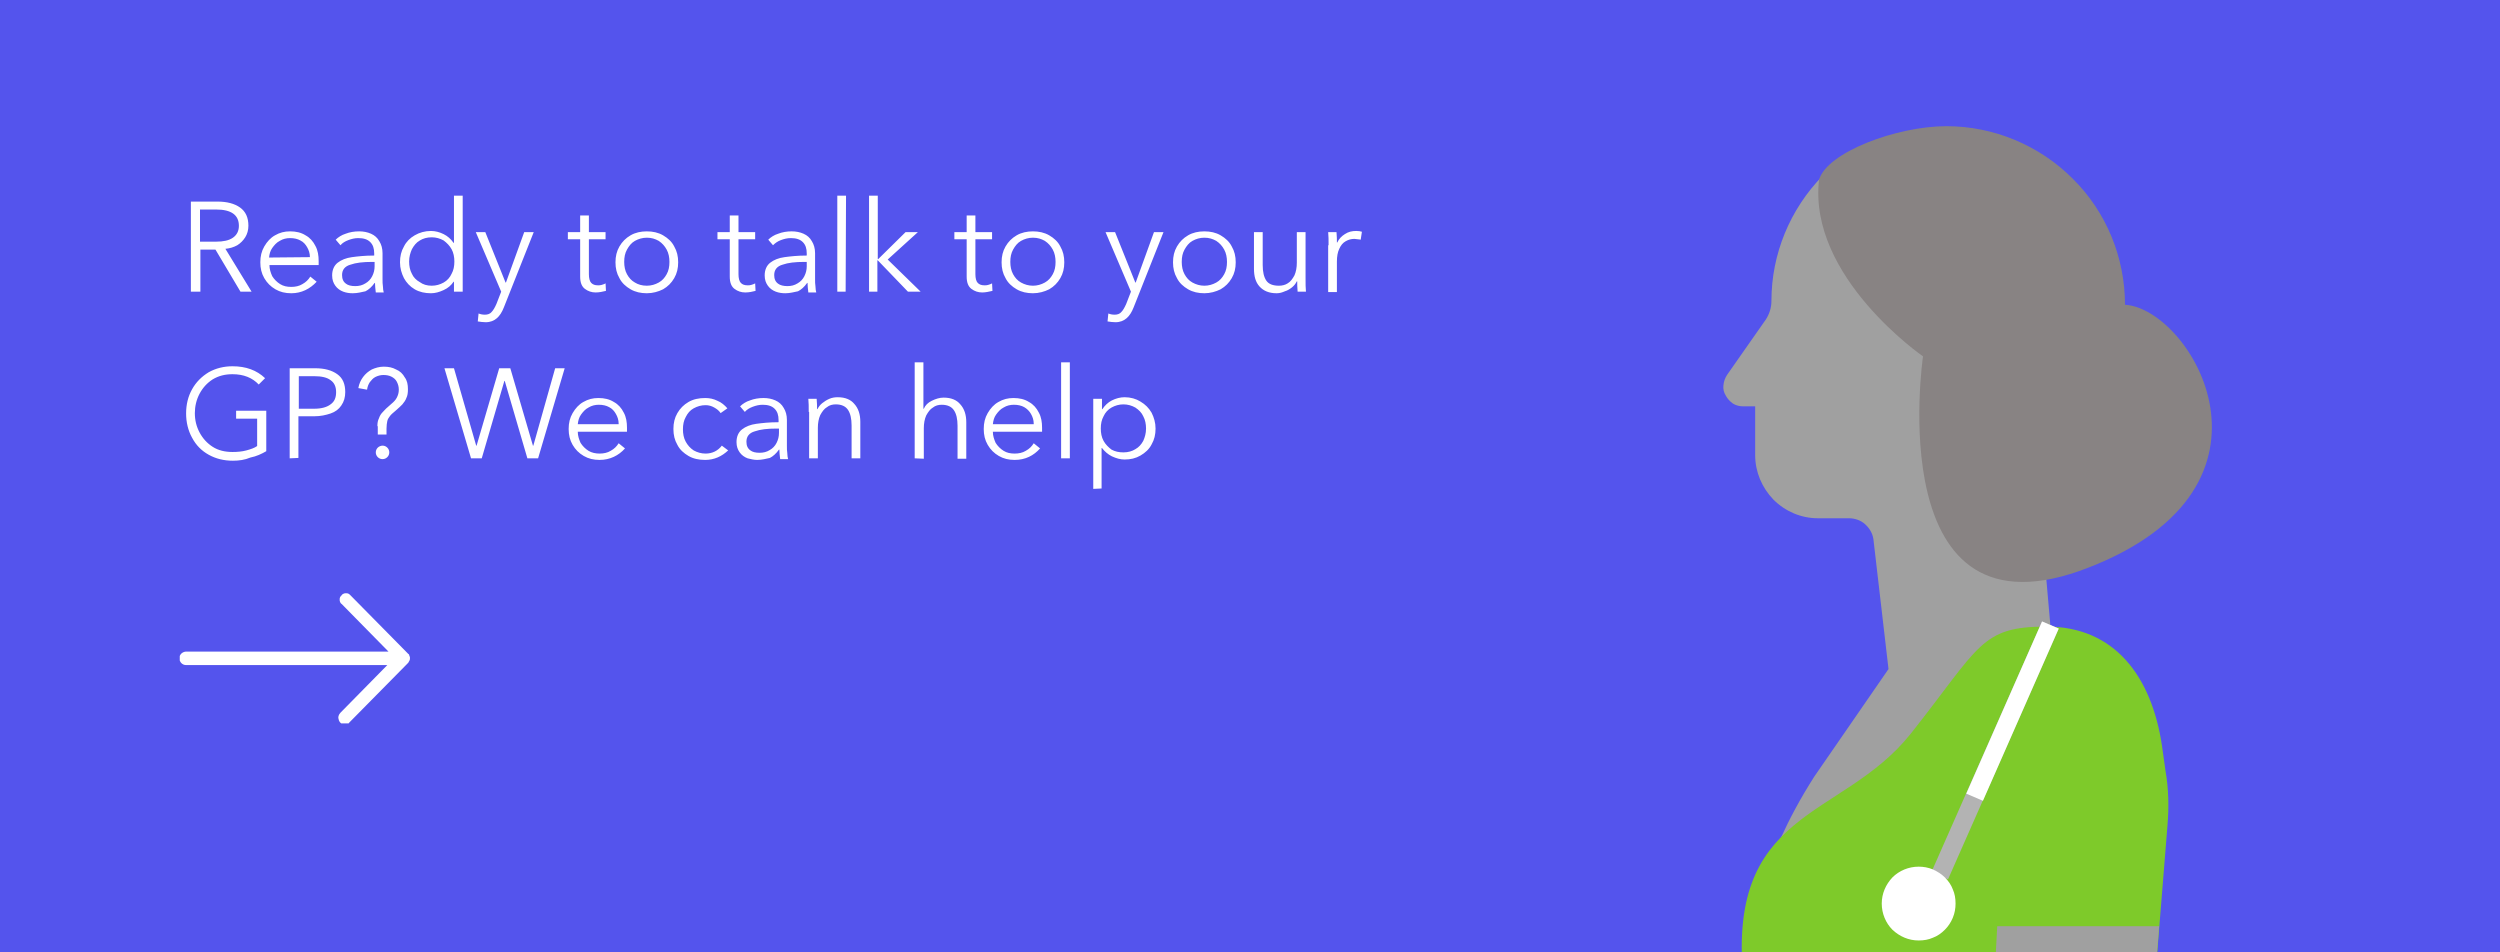 <?xml version="1.0" encoding="UTF-8"?> <!-- Generator: Adobe Illustrator 26.0.3, SVG Export Plug-In . SVG Version: 6.00 Build 0) --> <svg xmlns="http://www.w3.org/2000/svg" xmlns:xlink="http://www.w3.org/1999/xlink" version="1.1" id="Layer_1" x="0px" y="0px" viewBox="0 0 630 240" style="enable-background:new 0 0 630 240;" xml:space="preserve"> <style type="text/css"> .st0{fill:#5454ED;} .st1{clip-path:url(#SVGID_00000080177620361874822300000000879481451881804703_);} .st2{fill:#FFFFFF;} .st3{clip-path:url(#SVGID_00000137098989619495431240000003778239394174614201_);} .st4{clip-path:url(#SVGID_00000000224359885892732950000004946618179291670964_);} .st5{fill:#A0A0A0;} .st6{fill:#7ECA2A;} .st7{fill:#888383;} .st8{fill:#B3B3B3;} .st9{clip-path:url(#SVGID_00000137815228622520223120000016698259077905373574_);} </style> <rect class="st0" width="630" height="240"></rect> <g> <g> <defs> <rect id="SVGID_1_" x="45.3" y="149.3" width="58" height="33"></rect> </defs> <clipPath id="SVGID_00000081641107112749864130000011154329379155874953_"> <use xlink:href="#SVGID_1_" style="overflow:visible;"></use> </clipPath> <g style="clip-path:url(#SVGID_00000081641107112749864130000011154329379155874953_);"> <path class="st2" d="M103,166.8C103,166.8,103,166.7,103,166.8c0.1-0.2,0.1-0.2,0.2-0.3v-0.1c0-0.1,0-0.1,0.1-0.2 c0-0.1,0-0.2,0-0.3s0-0.2,0-0.3s0-0.1-0.1-0.2c0-0.1,0-0.1,0-0.1c0-0.1-0.1-0.1-0.1-0.2V165c-0.1-0.1-0.1-0.2-0.2-0.2l0,0 L88.3,150c-0.2-0.2-0.3-0.3-0.5-0.4c-0.2-0.1-0.4-0.1-0.6-0.1s-0.4,0-0.6,0.1s-0.4,0.2-0.5,0.4c-0.2,0.2-0.3,0.3-0.4,0.5 s-0.1,0.4-0.1,0.6c0,0.2,0,0.4,0.1,0.6c0.1,0.2,0.2,0.4,0.4,0.5l11.8,12h-51c-0.4,0-0.9,0.2-1.2,0.5s-0.5,0.7-0.5,1.2 c0,0.4,0.2,0.9,0.5,1.2s0.7,0.5,1.2,0.5h50.7l-11.8,12c-0.2,0.2-0.4,0.5-0.5,0.9c-0.1,0.3,0,0.7,0.1,1s0.3,0.6,0.6,0.8 c0.3,0.2,0.6,0.3,0.9,0.3c0.2,0,0.4,0,0.6-0.1s0.4-0.2,0.5-0.4l14.6-14.8l0,0C102.9,167,103,166.9,103,166.8z"></path> </g> </g> </g> <path class="st2" d="M48.1,73.5V50.8h6.7c2.4,0,4.3,0.5,5.7,1.5s2.1,2.5,2.1,4.6c0,1.1-0.3,2.1-0.8,2.9c-0.5,0.8-1.2,1.5-2,2 c-0.9,0.5-1.9,0.8-3,0.9l6.6,10.8h-2.8l-6.3-10.6h-3.8v10.6H48.1z M54.4,60.9c1.9,0,3.3-0.3,4.3-1s1.5-1.7,1.5-3 c0-2.7-1.9-4.1-5.7-4.1h-4.1v8.1H54.4z M73.4,73.9c-1.5,0-2.8-0.3-4-1s-2.1-1.6-2.8-2.8c-0.7-1.2-1-2.5-1-4s0.3-2.8,1-4 s1.6-2.2,2.7-2.8c1.2-0.7,2.4-1,3.8-1c1.5,0,2.8,0.3,3.9,1c1.1,0.6,1.9,1.5,2.5,2.7c0.6,1.1,0.8,2.4,0.8,3.8c0,0.4,0,0.8,0,1H67.9 c0,1,0.3,1.9,0.7,2.8c0.5,0.8,1.2,1.5,2,2s1.7,0.7,2.8,0.7c1,0,2-0.2,2.8-0.7c0.9-0.5,1.5-1.1,2-1.9l1.6,1.3 C78.1,72.8,76,73.9,73.4,73.9z M78.1,64.8c0-1-0.3-1.8-0.7-2.5c-0.4-0.7-0.9-1.3-1.7-1.7C75,60.2,74.1,60,73.1,60 c-0.9,0-1.8,0.2-2.6,0.7c-0.8,0.4-1.4,1.1-1.9,1.8s-0.7,1.5-0.8,2.4L78.1,64.8L78.1,64.8z M88.9,73.9c-0.8,0-1.6-0.1-2.4-0.4 s-1.5-0.8-2-1.5s-0.8-1.5-0.8-2.6c0-1.4,0.5-2.5,1.4-3.2s2.1-1.2,3.6-1.4c1.5-0.2,3.3-0.4,5.5-0.4h0.1v-0.5c0-1.3-0.3-2.2-1-2.9 s-1.7-1-3-1c-0.9,0-1.7,0.2-2.5,0.5s-1.5,0.7-2,1.3l-1.2-1.4c0.6-0.6,1.5-1.2,2.5-1.5c1-0.4,2.2-0.6,3.4-0.6c1.1,0,2.1,0.2,3,0.6 c0.9,0.4,1.6,1,2.1,1.9c0.5,0.8,0.8,1.8,0.8,3v6.6c0,0.6,0,1.2,0.1,1.8c0,0.6,0.1,1.1,0.2,1.5h-2c-0.1-0.9-0.2-1.7-0.2-2.4h-0.1 c-0.7,1-1.5,1.7-2.3,2.1C91.2,73.6,90.1,73.9,88.9,73.9z M89.5,72.1c1,0,1.8-0.2,2.6-0.7c0.7-0.4,1.3-1,1.7-1.8 c0.4-0.8,0.6-1.6,0.6-2.5V66h-0.6c-2.3,0-4.1,0.2-5.5,0.7c-1.4,0.4-2.1,1.3-2.1,2.6c0,1,0.3,1.7,1,2.2 C87.7,71.9,88.5,72.1,89.5,72.1z M108.6,73.9c-1.5,0-2.9-0.3-4.1-1s-2.1-1.7-2.7-2.8c-0.6-1.2-1-2.5-1-4s0.3-2.8,1-4 c0.6-1.2,1.5-2.1,2.7-2.8s2.6-1.1,4.1-1.1c1.1,0,2.2,0.3,3.2,0.8s1.8,1.2,2.5,2.2h0.1V49.3h2.2v24.2h-2.2V71h-0.1 c-0.6,0.9-1.4,1.6-2.5,2.1S109.7,73.9,108.6,73.9z M108.8,72c1.1,0,2.1-0.3,3-0.8s1.6-1.3,2-2.2c0.5-0.9,0.7-1.9,0.7-3.1 c0-1.1-0.2-2.2-0.7-3.1c-0.5-0.9-1.2-1.6-2-2.2c-0.9-0.5-1.9-0.8-3-0.8c-1.2,0-2.2,0.3-3,0.8c-0.9,0.5-1.5,1.3-2,2.2 c-0.4,0.9-0.7,1.9-0.7,3.1c0,1.1,0.2,2.2,0.7,3.1c0.4,0.9,1.1,1.6,2,2.1C106.6,71.7,107.6,72,108.8,72z M122.4,81.2 c-0.7,0-1.3-0.1-2-0.2l0.2-2c0.5,0.2,1,0.3,1.6,0.3c0.7,0,1.3-0.2,1.7-0.7c0.4-0.4,0.8-1.1,1.2-2l1.2-3.1l-6.4-15h2.4l5.1,12.7h0.1 l4.6-12.7h2.4L127,77.4c-0.5,1.3-1.1,2.2-1.8,2.8C124.5,80.8,123.6,81.2,122.4,81.2z M150.1,73.7c-1,0-1.9-0.3-2.7-0.9 s-1.2-1.6-1.2-3.1v-9.4h-3.1v-1.8h3.1v-4.2h2.2v4.2h4.2v1.8h-4.2v8.8c0,1,0.2,1.8,0.6,2.2c0.4,0.4,0.9,0.6,1.7,0.6 c0.3,0,0.6,0,0.9-0.1c0.3-0.1,0.7-0.2,1-0.4l0.1,1.9C151.9,73.5,151,73.7,150.1,73.7z M163,73.9c-1.5,0-2.9-0.3-4.1-1 c-1.2-0.7-2.2-1.6-2.8-2.8c-0.7-1.2-1-2.5-1-4s0.3-2.8,1-4s1.6-2.1,2.8-2.8s2.6-1,4.1-1s2.9,0.3,4.1,1c1.2,0.7,2.2,1.6,2.8,2.8 c0.7,1.2,1,2.5,1,4s-0.3,2.8-1,4s-1.6,2.1-2.8,2.8C165.9,73.5,164.5,73.9,163,73.9z M163,72c1.1,0,2.1-0.3,3-0.8s1.5-1.2,2-2.1 s0.7-1.9,0.7-3.1c0-1.1-0.2-2.2-0.7-3.1c-0.5-0.9-1.1-1.6-2-2.2c-0.9-0.5-1.8-0.8-3-0.8c-1.1,0-2.1,0.3-3,0.8s-1.5,1.3-2,2.2 s-0.7,1.9-0.7,3.1c0,1.1,0.2,2.2,0.7,3.1s1.1,1.6,2,2.1C160.8,71.7,161.8,72,163,72z M187.8,73.7c-1,0-1.9-0.3-2.7-0.9 s-1.2-1.6-1.2-3.1v-9.4h-3.1v-1.8h3.1v-4.2h2.2v4.2h4.2v1.8h-4.2v8.8c0,1,0.2,1.8,0.6,2.2c0.4,0.4,0.9,0.6,1.7,0.6 c0.3,0,0.6,0,0.9-0.1c0.3-0.1,0.7-0.2,1-0.4l0.1,1.9C189.6,73.5,188.8,73.7,187.8,73.7z M197.9,73.9c-0.8,0-1.6-0.1-2.4-0.4 c-0.8-0.3-1.5-0.8-2-1.5s-0.8-1.5-0.8-2.6c0-1.4,0.5-2.5,1.4-3.2s2.1-1.2,3.6-1.4c1.5-0.2,3.3-0.4,5.5-0.4h0.1v-0.5 c0-1.3-0.3-2.2-1-2.9s-1.7-1-3-1c-0.9,0-1.7,0.2-2.5,0.5s-1.4,0.7-2,1.3l-1.2-1.4c0.6-0.6,1.5-1.2,2.5-1.5c1-0.4,2.2-0.6,3.4-0.6 c1.1,0,2.1,0.2,3,0.6c0.9,0.4,1.6,1,2.1,1.9c0.5,0.8,0.8,1.8,0.8,3v6.6c0,0.6,0,1.2,0.1,1.8c0,0.6,0.1,1.1,0.2,1.5h-2 c-0.1-0.9-0.2-1.7-0.2-2.4h-0.1c-0.7,1-1.5,1.7-2.3,2.1C200.1,73.6,199.1,73.9,197.9,73.9z M198.4,72.1c1,0,1.8-0.2,2.6-0.7 c0.7-0.4,1.3-1,1.7-1.8s0.6-1.6,0.6-2.5V66h-0.6c-2.3,0-4.1,0.2-5.5,0.7c-1.4,0.4-2.1,1.3-2.1,2.6c0,1,0.3,1.7,1,2.2 C196.6,71.9,197.5,72.1,198.4,72.1z M213.1,73.5H211V49.3h2.2L213.1,73.5L213.1,73.5z M221.2,73.5H219V49.3h2.2v16h0.1l6.9-6.8h3.1 l-7.6,6.9l8.3,8.1h-3.2l-7.6-7.9h-0.1v7.9H221.2z M247.5,73.7c-1,0-1.9-0.3-2.7-0.9s-1.2-1.6-1.2-3.1v-9.4h-3.1v-1.8h3.1v-4.2h2.2 v4.2h4.2v1.8h-4.2v8.8c0,1,0.2,1.8,0.6,2.2c0.4,0.4,0.9,0.6,1.7,0.6c0.3,0,0.6,0,0.9-0.1c0.3-0.1,0.7-0.2,1-0.4l0.1,1.9 C249.2,73.5,248.4,73.7,247.5,73.7z M260.3,73.9c-1.5,0-2.9-0.3-4.1-1c-1.2-0.7-2.2-1.6-2.8-2.8c-0.7-1.2-1-2.5-1-4s0.3-2.8,1-4 s1.6-2.1,2.8-2.8c1.2-0.7,2.6-1,4.1-1s2.9,0.3,4.1,1s2.2,1.6,2.8,2.8c0.7,1.2,1,2.5,1,4s-0.3,2.8-1,4s-1.6,2.1-2.8,2.8 C263.2,73.5,261.8,73.9,260.3,73.9z M260.3,72c1.1,0,2.1-0.3,3-0.8s1.5-1.2,2-2.1s0.7-1.9,0.7-3.1c0-1.1-0.2-2.2-0.7-3.1 c-0.5-0.9-1.1-1.6-2-2.2c-0.9-0.5-1.8-0.8-3-0.8c-1.1,0-2.1,0.3-3,0.8s-1.5,1.3-2,2.2s-0.7,1.9-0.7,3.1c0,1.1,0.2,2.2,0.7,3.1 s1.1,1.6,2,2.1C258.2,71.7,259.2,72,260.3,72z M281.1,81.2c-0.7,0-1.3-0.1-2-0.2l0.2-2c0.5,0.2,1,0.3,1.6,0.3c0.7,0,1.3-0.2,1.7-0.7 c0.4-0.4,0.8-1.1,1.2-2l1.2-3.1l-6.4-15h2.4l5.1,12.7h0.1l4.6-12.7h2.4l-7.5,18.9c-0.5,1.3-1.1,2.2-1.8,2.8 C283.2,80.8,282.3,81.2,281.1,81.2z M303.5,73.9c-1.5,0-2.9-0.3-4.1-1s-2.2-1.6-2.8-2.8c-0.7-1.2-1-2.5-1-4s0.3-2.8,1-4 s1.6-2.1,2.8-2.8c1.2-0.7,2.6-1,4.1-1s2.9,0.3,4.1,1s2.2,1.6,2.8,2.8c0.7,1.2,1,2.5,1,4s-0.3,2.8-1,4s-1.6,2.1-2.8,2.8 C306.4,73.5,305,73.9,303.5,73.9z M303.5,72c1.1,0,2.1-0.3,3-0.8s1.5-1.2,2-2.1s0.7-1.9,0.7-3.1c0-1.1-0.2-2.2-0.7-3.1 c-0.5-0.9-1.1-1.6-2-2.2c-0.9-0.5-1.8-0.8-3-0.8c-1.1,0-2.1,0.3-3,0.8s-1.5,1.3-2,2.2s-0.7,1.9-0.7,3.1c0,1.1,0.2,2.2,0.7,3.1 s1.1,1.6,2,2.1S302.4,72,303.5,72z M321.7,73.9c-1.9,0-3.3-0.6-4.3-1.7s-1.4-2.6-1.4-4.5v-9.2h2.2v8.3c0,1.7,0.3,3,0.9,3.9 s1.7,1.3,3.2,1.3c0.8,0,1.6-0.2,2.2-0.6c0.7-0.4,1.2-1.1,1.7-2c0.4-0.9,0.6-2,0.6-3.2v-7.7h2.2v11.7c0,1.3,0,2.4,0.1,3.3H327 c-0.1-1.1-0.1-1.9-0.1-2.6h-0.1c-0.3,0.6-0.7,1.1-1.2,1.5s-1.1,0.8-1.8,1C323.1,73.7,322.5,73.9,321.7,73.9z M334.8,61.8 c0-1.3,0-2.4-0.1-3.3h2.1c0.1,1.1,0.1,1.9,0.1,2.6h0.1c0.4-0.9,1.1-1.6,1.9-2.1c0.9-0.6,1.8-0.8,2.9-0.8c0.6,0,1.1,0.1,1.4,0.2 l-0.3,2c-0.1,0-0.4-0.1-0.7-0.1c-0.3,0-0.6-0.1-0.9-0.1c-0.8,0-1.5,0.2-2.2,0.6c-0.7,0.4-1.2,1-1.6,1.9c-0.4,0.8-0.6,1.9-0.6,3.2 v7.7h-2.2V61.8H334.8z M58.7,116.1c-2.3,0-4.3-0.5-6.1-1.5s-3.2-2.4-4.2-4.3c-1-1.8-1.5-3.9-1.5-6.1c0-2.3,0.5-4.3,1.5-6.1 c1-1.8,2.4-3.2,4.2-4.3c1.8-1,3.8-1.5,6-1.5c3.4,0,6.1,1,8.2,3l-1.6,1.6c-1.6-1.7-3.8-2.6-6.6-2.6c-1.9,0-3.5,0.4-5,1.3 c-1.4,0.9-2.5,2.1-3.3,3.6s-1.2,3.2-1.2,4.9c0,1.8,0.4,3.4,1.2,4.9s1.9,2.7,3.3,3.6c1.4,0.9,3.1,1.3,5,1.3c1.2,0,2.4-0.1,3.5-0.4 s2-0.6,2.7-1.1v-6.9h-5.3v-2h7.6v10.2c-1.2,0.7-2.5,1.3-4,1.6C61.7,115.9,60.2,116.1,58.7,116.1z M73,115.5V92.8h6.4 c2.4,0,4.2,0.5,5.6,1.5s2,2.5,2,4.5c0,1.3-0.3,2.4-1,3.4c-0.6,0.9-1.5,1.6-2.7,2s-2.5,0.7-4.1,0.7h-4v10.5L73,115.5L73,115.5z M79.2,103c1.8,0,3.2-0.4,4.1-1.1c1-0.7,1.4-1.7,1.4-3.1s-0.5-2.4-1.4-3c-0.9-0.7-2.3-1-4.1-1h-3.9v8.2H79.2z M95.1,107.4 c0-0.8,0.1-1.4,0.4-2c0.2-0.6,0.5-1.1,0.9-1.5s0.8-0.9,1.3-1.3l0.9-0.8c0.6-0.5,1.1-1,1.4-1.6s0.5-1.2,0.5-2s-0.2-1.4-0.5-2 s-0.8-1-1.4-1.3s-1.3-0.4-2-0.4s-1.4,0.2-2,0.5s-1,0.8-1.4,1.3c-0.4,0.6-0.6,1.2-0.7,1.9l-2.2-0.4c0.2-1.1,0.6-2,1.2-2.8 s1.3-1.4,2.2-1.9c0.9-0.4,1.9-0.7,3-0.7c1.2,0,2.2,0.2,3.1,0.7c1,0.4,1.7,1.1,2.2,2c0.6,0.8,0.8,1.8,0.8,3c0,0.9-0.1,1.6-0.4,2.2 c-0.2,0.6-0.6,1.1-1,1.6c-0.4,0.4-0.9,0.9-1.6,1.5s-1.2,1-1.5,1.4s-0.6,0.8-0.7,1.3s-0.2,1.1-0.2,1.9v1.5h-2.2v-2.1H95.1z M96.4,115.7c-0.5,0-0.9-0.2-1.2-0.5c-0.3-0.3-0.5-0.7-0.5-1.2s0.2-0.9,0.5-1.2c0.3-0.3,0.8-0.5,1.2-0.5c0.5,0,0.9,0.2,1.2,0.5 c0.3,0.3,0.5,0.7,0.5,1.2s-0.2,0.9-0.5,1.2C97.3,115.5,96.9,115.7,96.4,115.7z M121.4,115.5h-2.7L112,92.8h2.4l5.6,19.5h0.1 l5.7-19.5h2.8l5.7,19.5h0.1l5.5-19.5h2.4l-6.7,22.7h-2.7L127.2,96h-0.1L121.4,115.5z M151.1,115.9c-1.5,0-2.8-0.3-4-1 s-2.1-1.6-2.8-2.8c-0.7-1.2-1-2.5-1-4s0.3-2.8,1-4s1.6-2.2,2.7-2.8c1.2-0.7,2.4-1,3.8-1c1.5,0,2.8,0.3,3.9,1 c1.1,0.6,1.9,1.5,2.5,2.7c0.6,1.1,0.8,2.4,0.8,3.8c0,0.4,0,0.8,0,1h-12.4c0,1,0.3,1.9,0.7,2.8c0.5,0.8,1.2,1.5,2,2s1.8,0.7,2.8,0.7 s2-0.2,2.8-0.7c0.9-0.5,1.5-1.1,2-1.9l1.6,1.3C155.9,114.8,153.7,115.9,151.1,115.9z M155.9,106.8c0-1-0.3-1.8-0.7-2.5 s-0.9-1.3-1.7-1.7c-0.7-0.4-1.6-0.6-2.6-0.6c-0.9,0-1.8,0.2-2.6,0.7c-0.8,0.4-1.4,1.1-1.9,1.8c-0.5,0.7-0.7,1.5-0.8,2.4h10.3V106.8z M177.7,115.9c-1.6,0-3-0.3-4.2-1s-2.2-1.6-2.8-2.8c-0.7-1.2-1-2.5-1-4s0.3-2.8,1-4s1.6-2.1,2.8-2.8c1.2-0.7,2.6-1,4.2-1 c1.1,0,2.1,0.2,3.1,0.7c1,0.4,1.8,1.1,2.5,1.9l-1.7,1.2c-0.4-0.6-0.9-1-1.6-1.4c-0.7-0.4-1.4-0.6-2.2-0.6c-1.1,0-2.1,0.3-3,0.8 s-1.5,1.2-2,2.2c-0.5,0.9-0.7,1.9-0.7,3.1c0,1.1,0.2,2.2,0.7,3.1s1.1,1.6,2,2.2c0.9,0.5,1.9,0.8,3,0.8c1.7,0,3.1-0.7,4.1-2l1.6,1.2 C181.9,115,180,115.9,177.7,115.9z M190.8,115.9c-0.8,0-1.6-0.2-2.4-0.4c-0.8-0.3-1.5-0.8-2-1.5s-0.8-1.5-0.8-2.6 c0-1.4,0.5-2.5,1.4-3.2s2.1-1.2,3.6-1.4c1.5-0.2,3.3-0.4,5.5-0.4h0.1v-0.5c0-1.3-0.3-2.2-1-2.9c-0.7-0.7-1.7-1-3-1 c-0.9,0-1.7,0.2-2.5,0.5s-1.5,0.7-2,1.3l-1.2-1.4c0.6-0.6,1.5-1.2,2.5-1.5c1-0.4,2.2-0.6,3.4-0.6c1.1,0,2.1,0.2,3,0.6s1.6,1,2.1,1.9 c0.5,0.8,0.8,1.8,0.8,3v6.6c0,0.6,0,1.2,0.1,1.8c0,0.6,0.1,1.1,0.2,1.5h-2c-0.1-0.9-0.2-1.7-0.2-2.4h-0.1c-0.7,1-1.5,1.7-2.3,2.1 C193.1,115.6,192,115.9,190.8,115.9z M191.4,114.1c1,0,1.8-0.2,2.6-0.7c0.7-0.4,1.3-1,1.7-1.8s0.6-1.6,0.6-2.5V108h-0.6 c-2.3,0-4.1,0.2-5.5,0.7c-1.4,0.4-2.1,1.3-2.1,2.6c0,1,0.3,1.7,1,2.2C189.6,113.9,190.4,114.1,191.4,114.1z M203.8,103.8 c0-1.3,0-2.4-0.1-3.3h2.1c0.1,1.1,0.1,1.9,0.1,2.6h0.1c0.3-0.6,0.7-1.1,1.2-1.5s1.1-0.8,1.8-1.1c0.7-0.3,1.4-0.4,2.1-0.4 c1.9,0,3.3,0.6,4.2,1.7c1,1.1,1.5,2.6,1.5,4.5v9.2h-2.2v-8.3c0-1.7-0.3-3-0.9-3.9c-0.6-0.9-1.6-1.4-3.1-1.4c-0.8,0-1.6,0.2-2.2,0.7 c-0.7,0.4-1.2,1.1-1.7,2c-0.4,0.9-0.6,2-0.6,3.2v7.7h-2.2v-11.7H203.8z M230.5,115.5V91.3h2.2V103h0.1c0.4-0.9,1-1.5,2-2 s2-0.8,3-0.8c1.9,0,3.3,0.6,4.2,1.7c1,1.1,1.5,2.6,1.5,4.5v9.2h-2.2v-8.3c0-1.7-0.3-3-0.9-3.9c-0.6-0.9-1.6-1.4-3.1-1.4 c-0.8,0-1.6,0.2-2.2,0.7c-0.7,0.4-1.2,1.1-1.7,2c-0.4,0.9-0.6,2-0.6,3.2v7.7L230.5,115.5L230.5,115.5z M255.7,115.9 c-1.5,0-2.8-0.3-4-1s-2.1-1.6-2.8-2.8c-0.7-1.2-1-2.5-1-4s0.3-2.8,1-4s1.6-2.2,2.7-2.8c1.2-0.7,2.4-1,3.8-1c1.5,0,2.8,0.3,3.9,1 c1.1,0.6,1.9,1.5,2.5,2.7c0.6,1.1,0.8,2.4,0.8,3.8c0,0.4,0,0.8,0,1h-12.4c0,1,0.3,1.9,0.7,2.8c0.5,0.8,1.2,1.5,2,2s1.7,0.7,2.8,0.7 c1,0,2-0.2,2.8-0.7c0.9-0.5,1.5-1.1,2-1.9l1.6,1.3C260.5,114.8,258.4,115.9,255.7,115.9z M260.5,106.8c0-1-0.3-1.8-0.7-2.5 c-0.4-0.7-1-1.3-1.7-1.7c-0.7-0.4-1.6-0.6-2.6-0.6c-0.9,0-1.8,0.2-2.6,0.7c-0.8,0.4-1.4,1.1-1.9,1.8c-0.5,0.7-0.7,1.5-0.8,2.4h10.3 V106.8z M269.6,115.5h-2.2V91.3h2.2V115.5z M275.5,123.2v-22.7h2.2v2.6h0.1c0.6-0.9,1.4-1.7,2.4-2.2s2.1-0.8,3.2-0.8 c1.5,0,2.9,0.4,4,1.1c1.2,0.7,2.1,1.6,2.8,2.8c0.6,1.2,1,2.5,1,4s-0.3,2.8-1,4c-0.6,1.2-1.6,2.1-2.8,2.8c-1.2,0.7-2.5,1-4,1 c-1.1,0-2.1-0.3-3.2-0.8c-1-0.5-1.8-1.2-2.5-2.1h-0.1v10.2L275.5,123.2L275.5,123.2z M283.1,114c1.2,0,2.2-0.3,3-0.8 c0.9-0.5,1.5-1.2,2-2.1c0.4-0.9,0.7-1.9,0.7-3.1c0-1.1-0.2-2.2-0.7-3.1c-0.4-0.9-1.1-1.6-2-2.2c-0.9-0.5-1.9-0.8-3-0.8 s-2.1,0.3-3,0.8s-1.6,1.3-2,2.2c-0.5,0.9-0.7,1.9-0.7,3.1c0,1.1,0.2,2.2,0.7,3.1s1.2,1.6,2,2.2C281,113.8,282,114,283.1,114z"></path> <g> <g> <defs> <rect id="SVGID_00000026141448165164378600000018417039244697088157_" x="431.6" y="32" width="126" height="208"></rect> </defs> <clipPath id="SVGID_00000011010905665117444370000003673411562301725884_"> <use xlink:href="#SVGID_00000026141448165164378600000018417039244697088157_" style="overflow:visible;"></use> </clipPath> <g style="clip-path:url(#SVGID_00000011010905665117444370000003673411562301725884_);"> <g> <g> <defs> <rect id="SVGID_00000178915371612369731270000017140943065469962395_" x="434.3" y="31.8" width="123" height="217.1"></rect> </defs> <clipPath id="SVGID_00000180363791748734775610000005837025782592205705_"> <use xlink:href="#SVGID_00000178915371612369731270000017140943065469962395_" style="overflow:visible;"></use> </clipPath> <g style="clip-path:url(#SVGID_00000180363791748734775610000005837025782592205705_);"> <path class="st5" d="M517.2,163.4l-4.5-51.4h-4.1c-10.7-12-18.7-29.2-18.6-35.7c0.3-11.7-20-29.3-30.7-32 c-8.2,8.4-12.9,19.7-12.9,31.5c0,1.7-0.5,3.3-1.4,4.7l-9.8,14c-0.5,0.8-0.8,1.6-0.9,2.6s0.1,1.8,0.6,2.6 c0.4,0.8,1.1,1.5,1.8,2c0.8,0.5,1.7,0.7,2.6,0.7h3v12.3c0,4.2,1.7,8.2,4.6,11.2c3,3,7,4.7,11.2,4.7h7.8c1.5,0,3,0.5,4.1,1.5 s1.9,2.3,2.1,3.8l3.8,32.7c0,0-13.9,20.1-18.7,27.1c-14.3,22.4-15,37.8-15,37.8l31.9-23.9l8.7-14h23.4l-7.3-30L517.2,163.4z"></path> <path class="st6" d="M545.7,194.2l-0.9-6.4c-2.6-17.2-11.8-29.9-29.1-29.9c-16.6,0-16.7,4.9-34.2,27 c-17.5,22-47.1,18.5-42,63.4l103.4,0.7l3.3-40.9C546.6,203.4,546.5,198.7,545.7,194.2"></path> <path class="st5" d="M542.9,248.7h-40.4l0.8-15.3h40.8L542.9,248.7z"></path> <path class="st7" d="M535.5,76.8c0-11.9-4.7-23.4-13.2-31.8c-8.4-8.4-19.9-13.2-31.8-13.2c-12.6,0-30.1,6.6-32.1,13.5 c-2.8,24.5,26.2,44.5,26.2,44.5s-10.9,73.9,41.8,53.2C579.2,122.4,552.1,77.8,535.5,76.8"></path> </g> </g> </g> <path class="st8" d="M514.6,156.6l-27.9,63.2l4.2,1.8l27.9-63.2L514.6,156.6z"></path> <path class="st2" d="M514.6,156.6L495.5,200l4.2,1.8l19.1-43.4L514.6,156.6z"></path> <g> <g> <defs> <rect id="SVGID_00000042016336806262580160000017419761259130108571_" x="474.2" y="218.3" width="18.6" height="18.7"></rect> </defs> <clipPath id="SVGID_00000158741738576389597030000016396283425266443909_"> <use xlink:href="#SVGID_00000042016336806262580160000017419761259130108571_" style="overflow:visible;"></use> </clipPath> <g style="clip-path:url(#SVGID_00000158741738576389597030000016396283425266443909_);"> <path class="st2" d="M492.8,227.7c0,1.2-0.2,2.4-0.7,3.6s-1.2,2.2-2,3c-0.9,0.9-1.9,1.6-3,2c-1.1,0.5-2.3,0.7-3.6,0.7 c-2.5,0-4.8-1-6.6-2.7c-1.7-1.7-2.7-4.1-2.7-6.6s1-4.8,2.7-6.6c1.7-1.7,4.1-2.7,6.6-2.7c1.2,0,2.4,0.2,3.6,0.7 c1.1,0.5,2.2,1.2,3,2c0.9,0.9,1.6,1.9,2,3C492.6,225.2,492.8,226.4,492.8,227.7z"></path> </g> </g> </g> </g> </g> </g> </svg> 